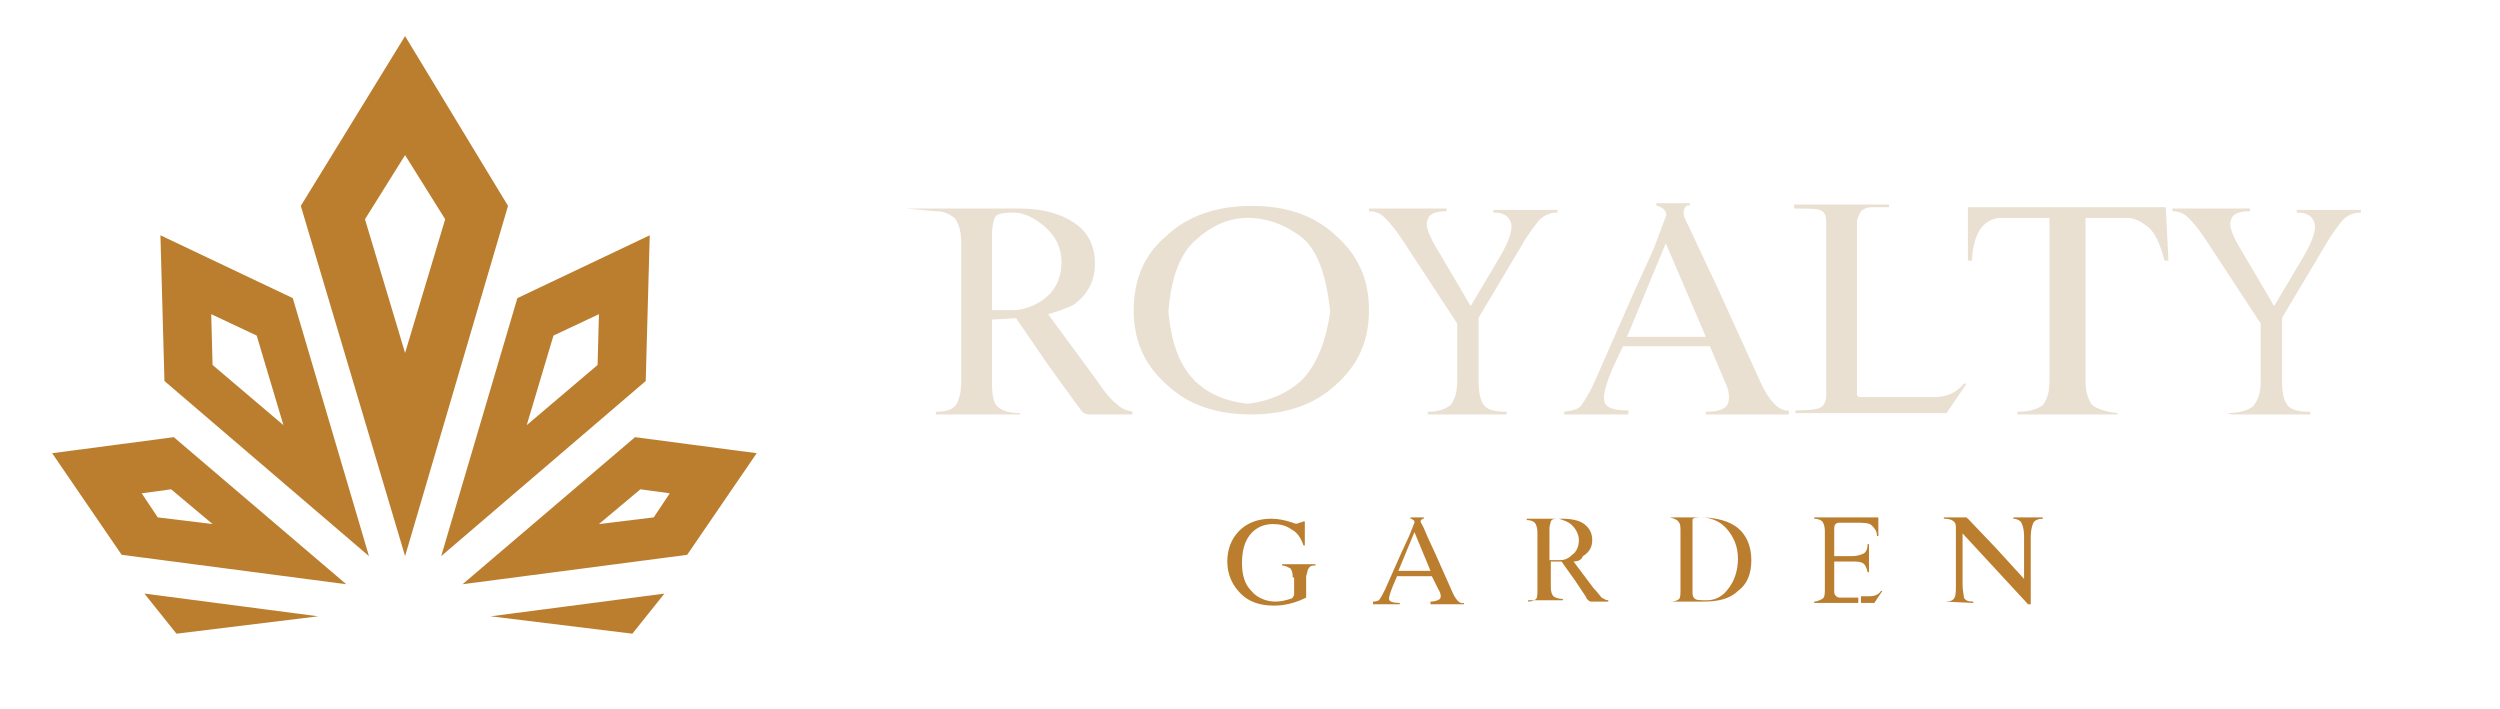 <?xml version="1.0" encoding="UTF-8"?>
<!-- Generator: Adobe Illustrator 27.5.0, SVG Export Plug-In . SVG Version: 6.00 Build 0)  -->
<svg xmlns="http://www.w3.org/2000/svg" xmlns:xlink="http://www.w3.org/1999/xlink" version="1.1" id="Layer_1" x="0px" y="0px" viewBox="0 0 187 53" style="enable-background:new 0 0 187 53;" xml:space="preserve">
<style type="text/css">
	.st0{fill:#E9E0D2;}
	.st1{fill:#BB7E2E;}
</style>
<g>
	<g>
		<path class="st0" d="M78.4,23.5l3.6,4.9c0.6,0.9,1.1,1.5,1.5,1.8c0.4,0.4,0.8,0.5,1.2,0.6V31h-3.2c-0.3,0-0.5-0.1-0.7-0.4    l-0.3-0.4l-2.1-2.9L76,23.8l-1.7,0.1c0,0-0.1,0-0.1,0v4.7c0,0.9,0.1,1.5,0.4,1.8c0.3,0.3,0.9,0.5,1.7,0.5V31H70v-0.2    c0.8,0,1.3-0.2,1.5-0.5c0.2-0.3,0.4-0.9,0.4-1.7V18.1c0-0.8-0.2-1.4-0.5-1.8c-0.4-0.3-0.8-0.5-1.4-0.5l-2.2-0.2l8.5,0    c1.7,0,3.1,0.4,4.1,1.1c1,0.7,1.5,1.7,1.5,3c0,1.3-0.5,2.3-1.6,3.1C79.7,23.1,79.1,23.3,78.4,23.5 M74.2,23.2c0.4,0,1,0,1.8,0    c0.8-0.1,1.6-0.4,2.3-1c0.7-0.6,1.1-1.5,1.1-2.6c0-1-0.4-1.9-1.2-2.6c-0.8-0.7-1.6-1.1-2.4-1.1c-0.8,0-1.3,0.1-1.4,0.4    c-0.1,0.3-0.2,0.7-0.2,1.2V23.2z"></path>
		<path class="st0" d="M87.3,28.8c-1.7-1.5-2.5-3.3-2.5-5.6c0-2.3,0.8-4.2,2.5-5.6c1.6-1.5,3.8-2.2,6.3-2.2c2.6,0,4.7,0.7,6.3,2.2    c1.7,1.5,2.5,3.3,2.5,5.6c0,2.3-0.8,4.1-2.5,5.6c-1.6,1.5-3.8,2.2-6.3,2.2C91,31,88.9,30.3,87.3,28.8 M97.5,28.3    c1-1.1,1.7-2.8,2-5c-0.3-2.8-1-4.7-2.2-5.6c-1.2-0.9-2.5-1.4-4-1.4c-1.4,0-2.7,0.6-3.8,1.6c-1.2,1-1.9,2.8-2.1,5.4    c0.2,2.3,0.8,3.9,1.8,5c1,1.1,2.4,1.7,4.1,1.9C95.1,30,96.5,29.3,97.5,28.3"></path>
		<path class="st0" d="M110.7,23.6L110.7,23.6l-0.1,0.2v4.7c0,0.8,0.1,1.4,0.4,1.8c0.3,0.4,0.9,0.5,1.7,0.5V31h-5.9v-0.2    c0.8,0,1.3-0.2,1.7-0.5c0.3-0.4,0.5-0.9,0.5-1.8v-4.3l-4-6.1c-0.5-0.8-1-1.4-1.4-1.8c-0.4-0.4-0.8-0.5-1.2-0.5v-0.2h5.8v0.2    c-0.8,0-1.3,0.2-1.4,0.6c-0.2,0.4,0,1,0.5,1.9l2.3,3.9l0.4,0.7l2.2-3.7c0.7-1.2,1-2.1,0.8-2.6c-0.2-0.5-0.6-0.7-1.3-0.7v-0.2h4.8    v0.2c-0.6,0-1,0.2-1.4,0.6c-0.3,0.4-0.8,1-1.3,1.9L110.7,23.6z"></path>
		<path class="st0" d="M119.3,28.5l2.9-6.6l1.5-3.3l0.9-2.4c0.1-0.2,0-0.4-0.2-0.6c-0.2-0.1-0.3-0.2-0.5-0.2v-0.2h2.5v0.2    c-0.2-0.1-0.3,0-0.4,0.2c-0.1,0.2-0.1,0.5,0.1,0.9l0.2,0.4l2.3,4.9l3,6.6c0.7,1.6,1.5,2.4,2.2,2.3V31h-6.2v-0.2    c0.9,0,1.4-0.2,1.6-0.5c0.2-0.4,0.2-1-0.2-1.8l-1.1-2.6h-6.5l-0.8,1.7c-0.5,1.2-0.7,2-0.6,2.4c0.1,0.5,0.7,0.7,1.8,0.7V31H117    v-0.2c0.7-0.1,1.1-0.2,1.3-0.5C118.5,30,118.9,29.4,119.3,28.5 M121.7,25.2l5.9,0l-3-7L121.7,25.2z"></path>
		<path class="st0" d="M134.4,15.3h6.9v0.2l-1.3,0c-0.4,0-0.7,0.2-0.8,0.3c-0.1,0.2-0.2,0.4-0.3,0.7v9.8l0,1.7v1.5    c0,0.1,0.1,0.2,0.2,0.2h5.6c0.9,0,1.6-0.3,2.2-1h0.2l-1.5,2.2h-11.3v-0.2c1.1,0,1.8-0.1,2-0.3c0.2-0.2,0.3-0.5,0.3-0.8V16.6    c0-0.4-0.1-0.7-0.3-0.8c-0.2-0.2-0.9-0.2-2.1-0.2V15.3z"></path>
		<path class="st0" d="M153.3,28.5l0-12.2h-3.8c-1.3,0.2-1.9,1.3-2,3.2h-0.3v-4H162l0.1,2l0.1,2h-0.3c-0.3-1.2-0.7-2.1-1.2-2.5    c-0.5-0.4-1-0.7-1.6-0.7H156l0,12.2c0,0.8,0.2,1.4,0.5,1.8c0.4,0.3,1,0.5,1.9,0.6V31h-7.5v-0.2c0.9,0,1.5-0.2,1.9-0.5    C153.1,29.9,153.3,29.4,153.3,28.5"></path>
		<path class="st0" d="M170.8,23.6L170.8,23.6l-0.1,0.2v4.7c0,0.8,0.1,1.4,0.4,1.8c0.3,0.4,0.9,0.5,1.7,0.5V31h-5.9l-0.3-0.1    c0.8,0,1.7-0.2,2-0.6c0.3-0.4,0.5-0.9,0.5-1.8v-4.3l-4-6.1c-0.5-0.8-1-1.4-1.4-1.8c-0.4-0.4-0.8-0.5-1.2-0.5v-0.2h5.8v0.2    c-0.8,0-1.3,0.2-1.4,0.6c-0.2,0.4,0,1,0.5,1.9l2.3,3.9l0.4,0.7l2.2-3.7c0.7-1.2,1-2.1,0.8-2.6c-0.2-0.5-0.6-0.7-1.3-0.7v-0.2h4.8    v0.2c-0.6,0-1,0.2-1.4,0.6c-0.3,0.4-0.8,1-1.3,1.9L170.8,23.6z"></path>
	</g>
	<path class="st1" d="M96.7,43.2c0-0.4-0.1-0.6-0.2-0.7c-0.2-0.1-0.4-0.2-0.6-0.2v-0.1h2.5v0.1c-0.2,0-0.4,0-0.5,0.2   c-0.1,0.1-0.1,0.3-0.2,0.6v1.6c-0.8,0.4-1.6,0.6-2.4,0.6c-1.1,0-1.9-0.3-2.5-0.9c-0.6-0.6-1-1.4-1-2.4c0-0.9,0.3-1.7,0.9-2.3   c0.6-0.6,1.4-0.9,2.4-0.9c0.5,0,1,0.1,1.6,0.3c0.2,0.1,0.3,0.1,0.5,0c0.1,0,0.3-0.1,0.3-0.1h0.1v1.8h-0.1c-0.2-0.6-0.5-1-0.9-1.2   c-0.4-0.3-0.9-0.4-1.4-0.4c-0.7,0-1.3,0.3-1.7,0.8c-0.4,0.5-0.6,1.2-0.6,2.1c0,0.9,0.2,1.6,0.7,2.1c0.4,0.5,1.1,0.8,1.8,0.8   c0.4,0,0.8-0.1,1.1-0.2c0.1,0,0.2-0.1,0.2-0.1c0-0.1,0.1-0.1,0.1-0.2V43.2z"></path>
	<path class="st1" d="M103.6,44.1l1.2-2.7l0.6-1.3l0.4-1c0-0.1,0-0.2-0.1-0.2c-0.1-0.1-0.1-0.1-0.2-0.1v-0.1h1v0.1   c-0.1,0-0.1,0-0.2,0.1c-0.1,0.1,0,0.2,0.1,0.4l0.1,0.2l0.3,0.7l0.6,1.3l1.2,2.7c0.3,0.7,0.6,1,0.9,0.9v0.1H107V45   c0.3,0,0.6-0.1,0.7-0.2c0.1-0.1,0.1-0.4-0.1-0.7l-0.5-1h-2.6l-0.3,0.7c-0.2,0.5-0.3,0.8-0.3,1c0,0.2,0.3,0.3,0.8,0.3v0.1h-2V45   c0.3,0,0.5-0.1,0.5-0.2C103.3,44.7,103.4,44.5,103.6,44.1 M104.6,42.7l2.4,0l-1.2-2.9L104.6,42.7z"></path>
	<path class="st1" d="M117.7,42l1.5,2c0.3,0.3,0.5,0.6,0.6,0.7c0.2,0.1,0.3,0.2,0.5,0.2v0.1H119c-0.1,0-0.2-0.1-0.3-0.2l-0.1-0.2   l-0.8-1.2l-1-1.4l-0.7,0c0,0,0,0-0.1,0v1.9c0,0.4,0.1,0.6,0.2,0.7c0.1,0.1,0.4,0.2,0.7,0.2v0.1h-2.6V45c0.3,0,0.5-0.1,0.6-0.2   c0.1-0.1,0.1-0.4,0.1-0.7v-4.3c0-0.3-0.1-0.6-0.2-0.7c-0.1-0.1-0.3-0.2-0.6-0.2v-0.1h2.6c0.7,0,1.3,0.1,1.7,0.4   c0.4,0.3,0.6,0.7,0.6,1.2c0,0.5-0.2,0.9-0.7,1.2C118.3,41.9,118,42,117.7,42 M116,41.9c0.2,0,0.4,0,0.7,0c0.3,0,0.6-0.1,0.9-0.4   c0.3-0.2,0.5-0.6,0.5-1.1c0-0.4-0.2-0.8-0.5-1.1c-0.3-0.3-0.7-0.4-1-0.5c-0.3,0-0.5,0-0.6,0.2c0,0.1-0.1,0.3-0.1,0.5V41.9z"></path>
	<path class="st1" d="M124.9,38.7h2.3c1.2,0,2.2,0.3,2.8,0.8c0.6,0.5,1,1.3,1,2.4c0,1-0.3,1.8-1,2.3c-0.6,0.6-1.5,0.8-2.6,0.8h-2.5   V45c0.4,0,0.6-0.1,0.7-0.2c0.1-0.1,0.1-0.4,0.1-0.7v-4.3c0-0.3,0-0.6-0.1-0.7C125.5,38.9,125.3,38.8,124.9,38.7L124.9,38.7z    M126.6,44.2c0,0.2,0,0.4,0.1,0.5c0.1,0.2,0.4,0.2,1,0.2c0.6,0,1.2-0.3,1.6-0.9c0.4-0.5,0.7-1.3,0.7-2.2c0-0.9-0.3-1.6-0.8-2.2   c-0.5-0.6-1.1-0.8-1.7-0.9c-0.6,0-0.9,0-0.9,0.2c0,0.1,0,0.3,0,0.5V44.2z"></path>
	<path class="st1" d="M139.2,45.1h-3.5V45c0.2,0,0.4-0.1,0.6-0.2c0.2-0.1,0.2-0.4,0.2-0.8v-4.3c0-0.3-0.1-0.6-0.2-0.7   c-0.1-0.1-0.3-0.2-0.6-0.2v-0.1h4.7c0.1,0,0.1,0,0.1,0.1v1.3h-0.1c0-0.4-0.2-0.6-0.4-0.8c-0.2-0.2-0.6-0.2-1.2-0.2h-1.2   c-0.1,0-0.2,0-0.3,0.1c0,0-0.1,0.1-0.1,0.3v2.1h1.3c0.4,0,0.7-0.1,0.9-0.2c0.2-0.1,0.3-0.4,0.3-0.7h0.1v2.1h-0.1   c-0.1-0.4-0.2-0.6-0.4-0.7c-0.2-0.1-0.5-0.1-0.8-0.1h-1.3v2.3c0,0.2,0.2,0.4,0.4,0.4h1.4V45.1z M139.2,45.1h1l0.6-0.9h-0.1   c-0.2,0.3-0.5,0.4-0.9,0.4h-0.6V45.1z"></path>
	<path class="st1" d="M145.5,45c0.4,0,0.6-0.1,0.7-0.3c0.1-0.2,0.1-0.5,0.1-1v-4.3c0-0.4-0.3-0.6-0.9-0.6v-0.1h1.6   c0.1,0,0.1,0,0.2,0.1l0.1,0.1l2,2.1l2.1,2.3v-3.2c0-0.5-0.1-0.8-0.2-1c-0.1-0.2-0.4-0.3-0.6-0.3v-0.1h2.2v0.1   c-0.3,0-0.6,0.1-0.7,0.3c-0.1,0.2-0.2,0.6-0.2,1v5.1h-0.2l-4.9-5.3v3.8c0,0.5,0.1,0.8,0.1,1c0.1,0.2,0.3,0.3,0.7,0.3v0.1L145.5,45   L145.5,45z"></path>
</g>
<g>
	<path class="st1" d="M30.3,2.7l-7.8,12.7l7.8,26.2L38,15.4L30.3,2.7z M27.3,16.4l3-4.8l3,4.8l-3,10L27.3,16.4z"></path>
	<path class="st1" d="M12,17.6l0.3,10.9l15.3,13.1l-5.7-19.3L12,17.6z M15.9,27.3l-0.1-3.8l3.4,1.6l2,6.7L15.9,27.3z"></path>
	<path class="st1" d="M3.9,33.9l5.2,7.6l16.8,2.2l-12.9-11L3.9,33.9z M11.8,38.7l-1.2-1.8l2.2-0.3l3.1,2.6L11.8,38.7z"></path>
	<path class="st1" d="M38.7,22.3L33,41.6l15.3-13.1l0.3-10.9L38.7,22.3z M39.4,31.8l2-6.7l3.4-1.6l-0.1,3.8L39.4,31.8z"></path>
	<path class="st1" d="M47.5,32.7l-12.9,11l16.8-2.2l5.2-7.6L47.5,32.7z M44.8,39.2l3.1-2.6l2.2,0.3l-1.2,1.8L44.8,39.2z"></path>
	<polygon class="st1" points="49.7,44.4 47.3,47.4 36.7,46.1  "></polygon>
	<polygon class="st1" points="10.8,44.4 13.2,47.4 23.8,46.1  "></polygon>
</g>
</svg>
